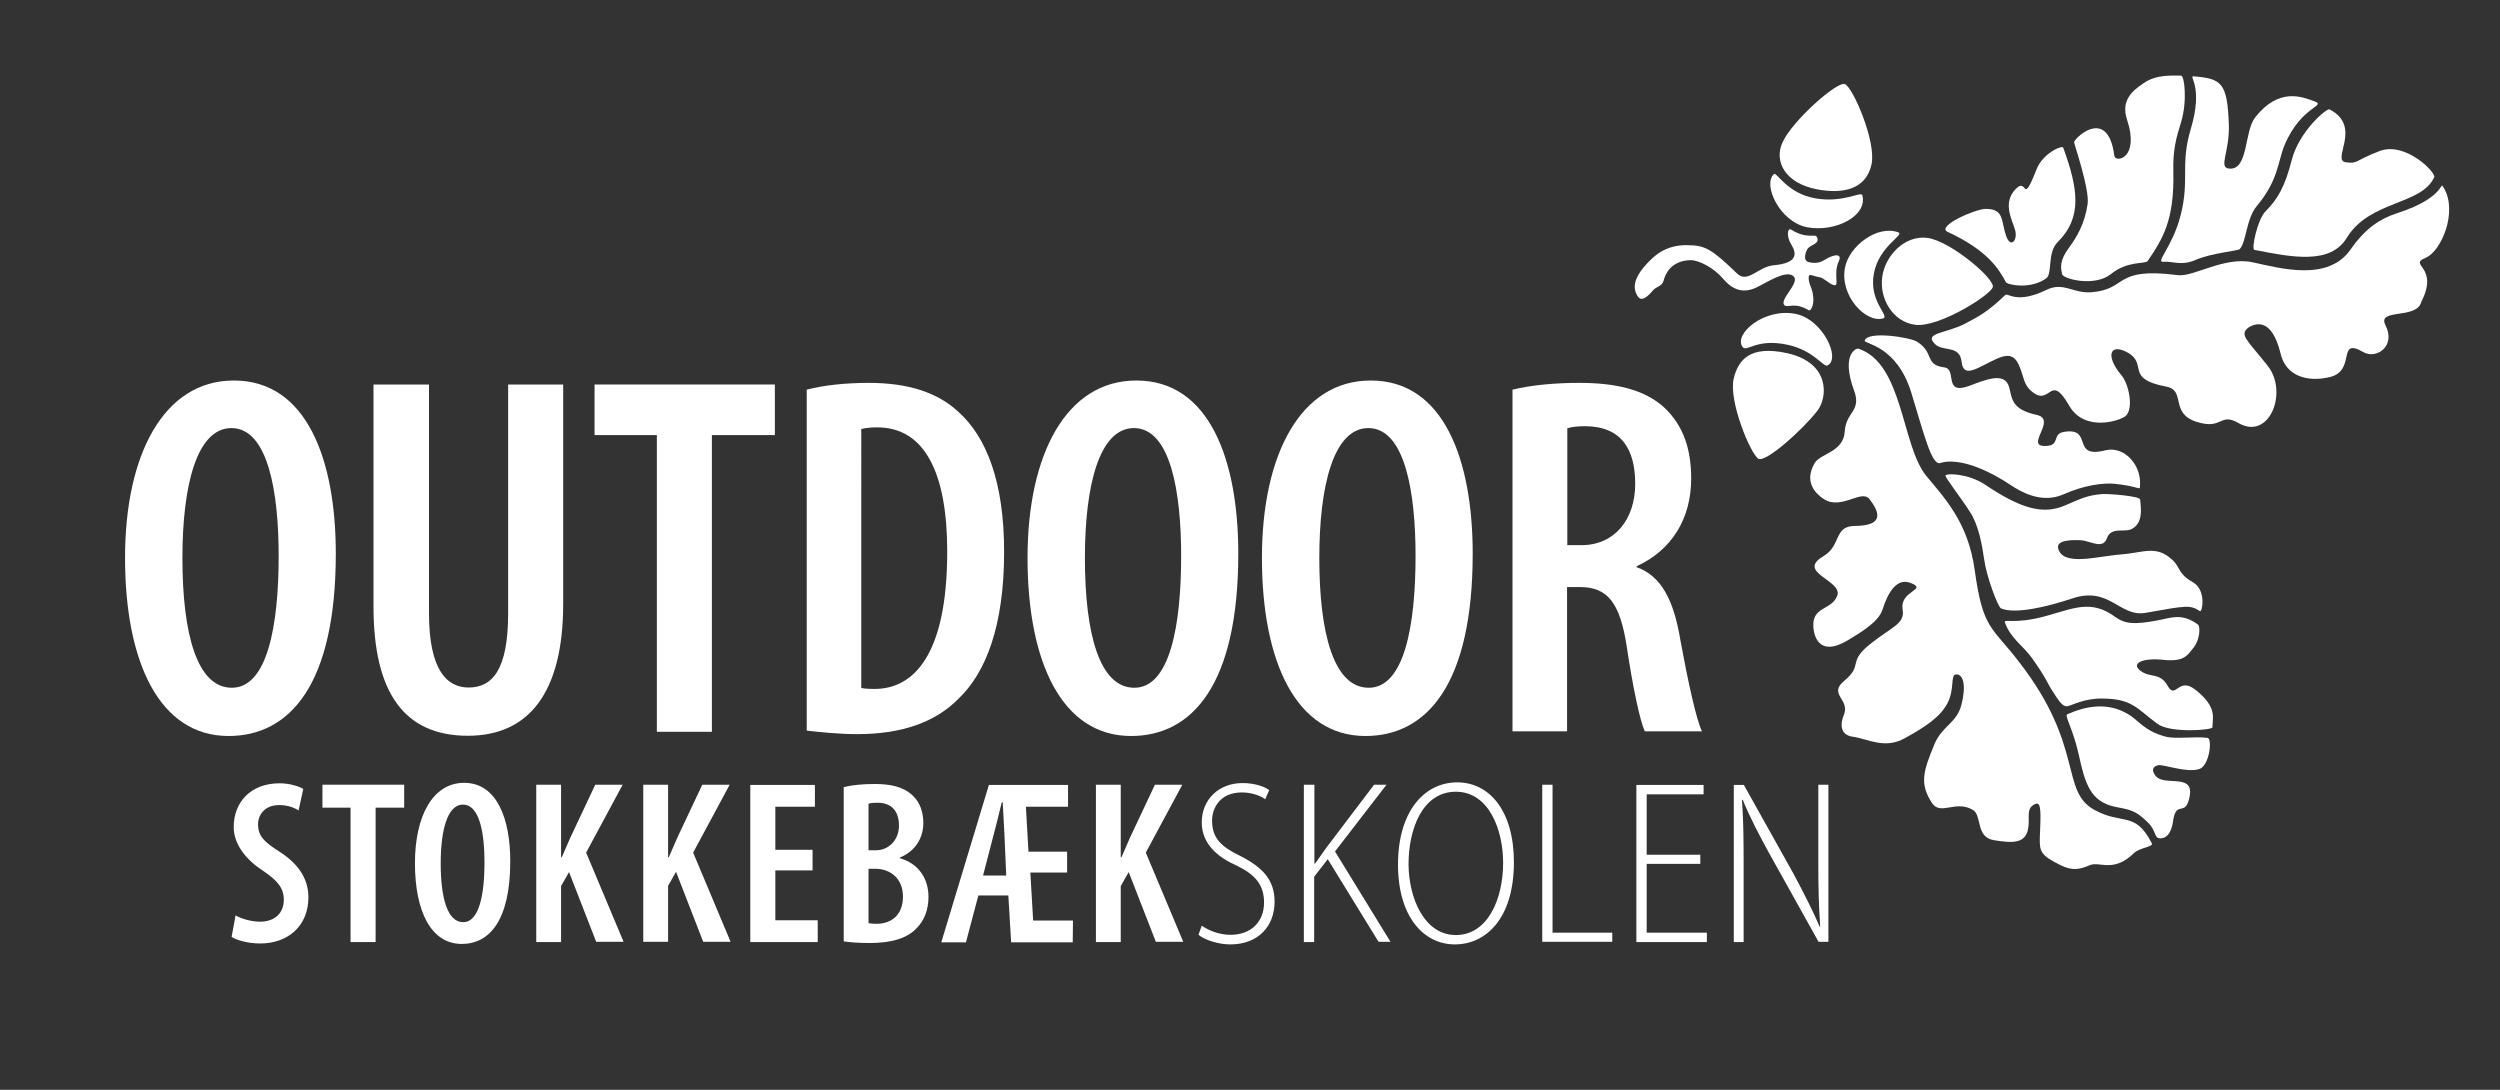 <?xml version="1.0" encoding="utf-8"?>
<!-- Generator: Adobe Illustrator 25.4.1, SVG Export Plug-In . SVG Version: 6.00 Build 0)  -->
<svg version="1.1" xmlns="http://www.w3.org/2000/svg" xmlns:xlink="http://www.w3.org/1999/xlink" x="0px" y="0px"
	 viewBox="0 0 1067.6 465.4" style="enable-background:new 0 0 1067.6 465.4;" xml:space="preserve">
<rect x="0" y="0" width="1067.6" height="465.4" fill="#333333" stroke="none"/>
<style type="text/css">
	.st0{fill:#FFFFFF;}
</style>
<g id="_Typer_Logotypes_copy">
	<g>
		<path class="st0" d="M100.6,390.9c2.5,1.5,6.9,2.7,10.4,2.7c6.6,0,10.2-3.9,10.2-9.4c0-5.4-3.3-8.5-8.8-12.3
			c-7.5-4.8-12.6-11.5-12.6-18.7c0-10.5,7.1-18.7,19.6-18.7c4.3,0,8.3,1.3,10.1,2.4l-2,9.2c-1.8-1.2-4.7-2.3-8.3-2.3
			c-6.1,0-9,4.1-9,8.2c0,5.2,2.7,7.6,9.6,12c8.5,5.6,11.9,12.1,11.9,19.2c0,12.1-8.6,19.7-20.6,19.7c-5.1,0-10.1-1.4-12.2-2.8
			L100.6,390.9z"/>
		<path class="st0" d="M149.8,344.9h-12.1v-9.8h34.9v9.8h-12.2v57.4h-10.7V344.9z"/>
		<path class="st0" d="M217.9,367.8c0,25.3-8.9,35.3-20.7,35.3c-13.3,0-20-14.2-20-34.5c0-20.1,7.6-34.3,21-34.3
			C212.3,334.3,217.9,349.8,217.9,367.8z M188.2,368.7c0,14.6,2.8,25.1,9.6,25.1c6.9,0,9.1-12.1,9.1-25.5c0-12.2-2-24.7-9.2-24.7
			C191,343.6,188.2,354.7,188.2,368.7z"/>
		<path class="st0" d="M229,335.1h10.6v31h0.3c1.3-2.8,2.4-5.7,3.7-8.5l10.6-22.5h11.7l-15.6,29l16,38.1h-11.7L243,372.4l-3.4,6
			v23.9H229V335.1z"/>
		<path class="st0" d="M274.7,335.1h10.6v31h0.3c1.3-2.8,2.4-5.7,3.7-8.5l10.6-22.5h11.7l-15.6,29l16,38.1h-11.7l-11.6-29.9l-3.4,6
			v23.9h-10.6V335.1z"/>
		<path class="st0" d="M347,371.7h-15.9V393h18.1v9.3h-28.8v-67.1H348v9.3h-16.9v18.4H347V371.7z"/>
		<path class="st0" d="M360.4,336.1c3.6-0.9,8.2-1.3,13.2-1.3c6.2,0,11.9,1,15.9,4.7c3.3,2.9,4.8,7.2,4.8,12c0,6.3-3.4,12-10,14.7
			v0.3c7.8,2.2,12.2,8.5,12.2,16.5c0,5.5-1.8,10-4.9,13.2c-3.9,4.3-10.5,6.5-20.1,6.5c-4.9,0-8.6-0.3-11.2-0.7V336.1z M370.9,363.1
			h3.2c5.4,0,9.8-4.4,9.8-10.5c0-5.6-2.6-9.8-9.2-9.8c-1.6,0-2.9,0.1-3.8,0.4V363.1z M370.9,394.2c0.9,0.2,2,0.3,3.4,0.3
			c6.5,0,11.3-3.9,11.3-11.6c0-7.9-5.5-11.8-11.6-11.9h-3.1V394.2z"/>
		<path class="st0" d="M402,402.3l20.3-67.1h33.8v9.3h-18l1.1,19.2h16.5v8.9H440l1.2,20.5h17l-0.1,9.3h-26.3l-1.2-20h-12.8l-5.3,20
			H402z M429.7,373.9l-0.8-18.3c-0.2-4.1-0.5-8.7-0.7-13h-0.4c-1.2,5.2-2.8,11.3-3.8,15.1l-4.2,16.2H429.7z"/>
		<path class="st0" d="M468,335.1h10.6v31h0.3c1.3-2.8,2.4-5.7,3.7-8.5l10.6-22.5h11.7l-15.6,29l16,38.1h-11.7L482,372.4l-3.4,6
			v23.9H468V335.1z"/>
		<path class="st0" d="M513.2,395.3c3.1,2.2,7.7,3.9,12.3,3.9c8.8,0,14.3-5.6,14.3-13.8c0-7.4-3.7-11.9-11.6-15.7
			c-7.9-3.5-15-9.1-15-18.5c0-9.9,7.4-16.8,17.4-16.8c5.4,0,9.5,1.6,11.4,3l-1.7,3.9c-1.6-1.2-5.3-2.9-10-2.9
			c-9.3,0-12.7,6.7-12.7,12c0,7.7,4.1,11.3,12.2,15.2c9.5,4.9,14.5,10.2,14.5,19.5c0,10.2-6.8,18.2-18.9,18.2
			c-5,0-10.8-1.8-13.6-4.1L513.2,395.3z"/>
		<path class="st0" d="M556.9,335.1h4.4v33.7h0.3c1.8-2.7,3.6-5,5.1-7.2l20.1-26.5h5.3l-22,28.5l23.7,38.6h-5.1L567,366.9l-5.8,7.5
			v27.9h-4.4V335.1z"/>
		<path class="st0" d="M621.3,403.3c-13.4,0-24.3-11.9-24.3-34.1c0-22.8,11.3-35.1,25.3-35.1c13.7,0,24.2,12.1,24.2,34.1
			C646.5,392.3,634.5,403.3,621.3,403.3L621.3,403.3z M621.7,399.3c13.6,0,20.2-15.3,20.2-30.9c0-13.7-5.9-30.3-20.2-30.3
			c-14.3,0-20.2,16-20.2,31C601.6,383.5,608.2,399.3,621.7,399.3L621.7,399.3z"/>
		<path class="st0" d="M658.6,335.1h4.4v63.2h25.5v3.9h-29.9V335.1z"/>
		<path class="st0" d="M726.1,368.9h-22.9v29.4h25.7v4h-30.1v-67.1h28.7v4h-24.3v25.8h22.9V368.9z"/>
		<path class="st0" d="M740.4,402.3v-67.1h4.3l21.3,38.1c4.5,8.5,8.1,15.5,11.1,22.5l0.2-0.1c-0.7-10.2-0.8-17.5-0.8-28.3v-32.3h4.3
			v67.1h-4.2L755.3,364c-4.2-7.7-7.9-14.7-11.1-22.5l-0.3,0.1c0.6,8.9,0.7,16.1,0.7,28.4v32.3H740.4z"/>
	</g>
	<g>
		<path class="st0" d="M143.4,236.4c0,55.9-19.6,77.9-45.8,77.9c-29.5,0-44.2-31.5-44.2-76.1c0-44.4,16.7-75.7,46.4-75.7
			C131.1,162.4,143.4,196.5,143.4,236.4z M77.9,238.3c0,32.3,6.2,55.4,21.1,55.4c15.2,0,20-26.6,20-56.3c0-26.8-4.4-54.6-20.2-54.6
			C84,182.9,77.9,207.3,77.9,238.3z"/>
		<path class="st0" d="M183.2,164.2v97.7c0,24,7.5,31.7,16.9,31.7c10.1,0,16.9-7.5,16.9-31.7v-97.7h23.5v93.7
			c0,38.3-15,56.3-40.7,56.3c-27.1,0-40.3-18.3-40.3-55.2v-94.8H183.2z"/>
		<path class="st0" d="M280.5,185.8h-26.6v-21.6h77v21.6H304v126.7h-23.5V185.8z"/>
		<path class="st0" d="M344.5,166.4c6.8-1.8,16.3-2.9,26.4-2.9c17.2,0,29.5,4.2,38.3,12.3c12.1,10.8,19.6,30.1,19.6,59.8
			c0,31.9-7.9,51.7-19.4,62.7c-9.9,10.1-24.2,15.2-43.3,15.2c-8.1,0-16.3-0.9-21.6-1.5V166.4z M367.8,293.8c2,0.4,4.2,0.4,5.7,0.4
			c16.1,0,31-13.6,31-58.7c0-33.7-9.7-53-29.9-53c-2.4,0-4.8,0.2-6.8,0.7V293.8z"/>
		<path class="st0" d="M528.8,236.4c0,55.9-19.6,77.9-45.8,77.9c-29.5,0-44.2-31.5-44.2-76.1c0-44.4,16.7-75.7,46.4-75.7
			C516.5,162.4,528.8,196.5,528.8,236.4z M463.3,238.3c0,32.3,6.2,55.4,21.1,55.4c15.2,0,20-26.6,20-56.3c0-26.8-4.4-54.6-20.2-54.6
			C469.4,182.9,463.3,207.3,463.3,238.3z"/>
		<path class="st0" d="M628.9,236.4c0,55.9-19.6,77.9-45.8,77.9c-29.5,0-44.2-31.5-44.2-76.1c0-44.4,16.7-75.7,46.4-75.7
			C616.6,162.4,628.9,196.5,628.9,236.4z M563.4,238.3c0,32.3,6.2,55.4,21.1,55.4c15.2,0,20-26.6,20-56.3c0-26.8-4.4-54.6-20.2-54.6
			C569.5,182.9,563.4,207.3,563.4,238.3z"/>
		<path class="st0" d="M645.9,166.4c8.1-2,18.5-2.9,28.4-2.9c15.2,0,27.9,2.6,36.7,10.8c8.1,7.9,11.2,17.8,11.2,30.1
			c0,17.2-8.4,30.6-23.3,37.4v0.4c10.3,3.7,15.8,13.6,18.7,31.2c3.3,18,6.8,33.9,9.2,38.9h-24.4c-2-4.2-5.1-18.7-7.7-36.1
			c-2.9-19.1-8.4-25.5-20-25.5h-5.5v61.6h-23.3V166.4z M669.2,232.8h6.2c14.1,0,22.9-11,22.9-26.2c0-14.5-5.7-24.4-21.1-24.6
			c-2.9,0-5.9,0.2-7.9,0.9V232.8z"/>
	</g>
</g>
<g id="Bomærke_OK_copy">
	<g>
		<path class="st0" d="M776.2,80.9c-14-2.6-18.7-12-15-20.1c4.1-9.1,23.2-26.1,26.6-24.9s13.6,24.7,11.4,34.4
			C796.9,80.5,787.7,83,776.2,80.9z"/>
		<path class="st0" d="M772,97.1c-12-2.1-19.5-18.5-14.4-22.8c1.1-0.9,5.6,8.3,17.6,10.4c12,2.1,19.6-3.2,20.1-1.3
			C797.6,92.1,784,99.2,772,97.1z"/>
		<path class="st0" d="M765,104.5c2.5,4.1,2.4,7.9-7.7,8.8c-6.5,0.6-11,7.9-15.5,3.5c-11-10.6-13.6-12-21.1-12.1
			c-9.8-0.2-14.6,4.9-17.6,8.1c-4,4.3-6.3,8.9-4.2,12.9c0.8,1.6,2.2,4,6.9-1.6c1.6-1.9,3.9-1.7,4.6-4.2c0.7-2.6,2.9-8.5,11.4-8.8
			c3.8-0.1,10.3,3.5,14,7.9c3.9,4.6,8.4,6.6,14.4,3.7c4.2-2,12.2-7.4,15.5-4.9c3.6,2.7-6.3,10.2-3.6,12.6c1.4,1.2,4.2-1.6,10.3,2.1
			c0.9,0.5,2.8-2.6,1.6-7.8c-0.5-2.1-1.4-3.3-1.6-5.4c-0.3-3.1,1.1-1.5,4.7-0.9c1.7,0.3,3.8,2.6,5.8,3.3c3,1-0.3-4.5,2.4-10.3
			c1.3-2.8-1.4-3.4-6.5-0.2c-1.9,1.2-4.3,1.3-6.5,0.7c-2.7-0.7-1-5-0.2-5.9c1.3-1.5,5.4-2,3.7-4.9c-0.8-1.4-4.2,1.2-11-3.1
			C763.4,97.2,762.7,100.9,765,104.5z"/>
		<path class="st0" d="M1039.5,75.7c0.9-2-12.3-15.4-23.3-11.2c-11,4.2-9.1,5.5-14.4,4.8c-6.5-0.8,7.3-15.2-7-22.6
			c-1.2-0.6-12.9,9.3-16.1,21.5c-2.9,11.4-6,16.8-11.1,21.9c-3.5,3.3-6.3,16.3-4.9,16.6c16.2,3.2,32.5,6.4,39.5-5.2
			C1012,85.5,1034,87.7,1039.5,75.7z"/>
		<path class="st0" d="M987.6,43c7.1,2.4-4.7,1.4-12.1,19.2c-2.8,6.9-2.5,14.7-11.7,25.7c-4.7,5.6-4.5,15.7-7.4,18.5
			c-0.7,0.7-12.2,1.7-18.8,4.6c-6.1,2.7-10.3,0.4-13.6,0.8c-3.9,0.5,3.7-6.2,7.2-19.8c4-15.7-0.3-21.4,4.4-37.1
			c5.5-18.5-1.3-22.5,1.2-22.3c11.9,1,14.3,2.7,15,20.2c0.5,12.2-4.7,18.8,0.2,19.2c8.2,0.7,6.3-15.7,11-21.8
			C973.2,37.1,983.3,41.5,987.6,43z"/>
		<path class="st0" d="M1023.5,91.1c-6.8,2.2-13.3,6.2-19.6,15.3c-9.7,14.1-30.2,8.1-42,5.6c-12-2.6-25.3,6.4-31.9,5.5
			c-27.7-3.6-21.2,6.1-36.9,7.3c-8,0.6-11.8-4.6-19.2-1c-13,6.3-16.5,1-17.6,2.2c-7.5,7.2-11.1,9-16.9,12.1
			c-8.3,4.4-18.1,3.9-13.1,8.8c3.5,3.5,10.6,0.2,11.4,7.7c0.8,7.5,7.5,1.9,15-1.4c4.1-1.8,7.3-2.2,9.5,2.8s1.8,8.2,5.5,11.2
			c8.1,6.7,7.6-8.5,15.9,6c6.6,11.6,22.2,6.4,24.3,4.3c3.3-3.3,1.2-13.6-2-17.3c-6.7-7.9-5.2-13.9,2.6-9.7c9,5-1.4,11.2,16.6,14.6
			c8.5,1.6,1.4,11.3,12.8,15s9.8-4.2,18.1,0.6c13.1,7.5,21.3-13.2,12.4-24.5c-8.9-11.2-12.1-13.1-8.4-16.2c3.3-2.2,10.2-4.3,13.9,11
			c2.3,9.8,11.7,12.3,21.1,10c11.4-2.8,2.7-17.3,14.3-10.6c5.4,3.1,14-2.5,9.4-11.5c-3.8-7.4,13.4-2.3,15.3-10
			c7.8-15.3-5.9-15.6,1.8-18.8c6.7-2.7,13.8-19.5,7.9-29.7C1041.4,76.4,1045.7,83.9,1023.5,91.1z"/>
		<path class="st0" d="M931.4,32.3c1.5,0,2.7,11.2,0,19.9c-2.1,6.8-3.5,11.6-3.3,21c0.5,20.8-4.5,28.8-11,38.3
			c-0.9,1.3-8.6-0.2-15.6,5.5c-7.1,5.7-20.5,2.1-20.9,0.1c-0.6-2.8-1.2-5.8,3-11.4c3.3-4.5,6.7-10.2,7.9-18.6
			c0.9-6.5-6-26.2-5.8-26.5c1.4-2.9,14.6-14.3,17.2,5.9c0.4,3.2,11,1.3,5.4-15.5c-2.7-8.2,2.5-12.4,7-15.4
			C920.7,31.7,927.7,32.3,931.4,32.3z"/>
		<path class="st0" d="M881.1,63.1c6.3,17.4,8.3,29.7-2.4,40.3c-4.5,4.4-2.2,13.5-4.8,15.4c-6.8,5-16.8,2.8-17.3,1.7
			c-3.1-5.8-7.9-13.6-24.9-21.5c-5-2.4,11.9-9.8,16.3-9.8c8.1,0,6.4,5.3,8.8,11.8c1.9,5.2,5,1.5,3.7-2.9c-1.3-4.4-5.5-11.6,0.4-17.5
			c5.1-5.1,2.4,7.9,8.8-8.3C872.3,65.5,880.7,61.8,881.1,63.1z"/>
		<path class="st0" d="M858.9,207.3c3.8,2.5,12.8,8,22.3,3.8c8.5-3.8,16.8-5,21.8-4.5c9,0.9,10.6,2.5,10.8,1.7
			c1.2-9.4-6.5-18-14.7-16c-14.9,3.8-5-9.8-17.5-7.9c-5.4,0.8-1.8,5.5-7.3,6c-10.7,1,4.6-11.2-4.5-13.2
			c-10.9-2.4-10.5-6.9-11.8-11.8c-1.8-6.7-9.7-3.4-17.1-0.6c-11.2,4.1-5-7.2-10.6-7.9c-8.6-1.1-4.1-6.3-11.7-11
			c-3-1.9-21.3-4.7-22.3-0.4c-0.2,1.4,13.7,2,19.9,22.2c5.6,18.3,8.6,30.6,12.2,30.1C829.2,197.5,838.5,193.8,858.9,207.3z"/>
		<path class="st0" d="M911.3,364.3c2.5-2.4,8.4-2.6,7.6-4.2c-7.2-14-12.5-7.6-24.6-14.3c-14.6-8.1-4.1-26.9-31.9-62.9
			c-11.9-15.5-15.6-14-19.1-39.3c-2.8-20.7-13.1-31.1-20.8-40.5c-10.5-13-9.8-48-28.9-54.2c-0.8-0.3-7.6,2.2-1.8,18
			c3.2,8.7-3.5,9-4,17.2c-0.5,9.1-10.4,9.4-12.9,13.7c-4.5,7.8,0.1,12.8,3.9,15.3c7.5,4.9,16.1-4.3,19.5,0
			c5.7,7.3,4.6,11.4-6.3,11.5c-9,0.1-5.6,8.3-13.3,12.9c-11.9,7,8.2,10.3,5.9,16.8c-2.3,6.5-11,4.4-10.2,13.7
			c0.2,2.6,1.8,13.2,14.9,5.3c5.3-3.2,12.8-7.7,14.5-12.7c2.6-8.2,6.4-13.8,12-11.7c7.9,3-4.7,3.2-3.3,11.4c1.1,6.2-4.8,7.4-14.2,15
			c-9.4,7.7-2.5,8.6-10.8,15.5c-6.9,5.7,2.7,7.9-0.1,14.5c-1.3,3-2.2,8.5,3.8,9.3c6.4,0.9,13.7,5.5,22.3,0.6c8.7-4.8,15.1-9,18.2-15
			c3.1-6,1.1-12.1,3.6-12.2c3.2-0.2,4.4,4.9,2.3,13c-2.1,8-8.3,8.9-11.6,17c-4.7,11.4-6.3,16.6-1.1,24.7c3.7,5.9,10-1.2,17.5,3.1
			c4.2,2.4,1.1,11.7,9.1,13c8,1.3,13.5,1.5,14.6-5c0.9-5-1.2-8.6,3.1-10.5c2.6-1.1,2.3,4,1.9,14.1c-0.2,6.4,0.4,7.8,8.7,12
			c5.2,2.6,8.4,1.9,12.8,0C896.8,367.8,902.6,372.8,911.3,364.3z"/>
		<path class="st0" d="M854.5,259.8c5.8,2.5,18.9-0.4,30.3-4.2c16.1-5.5,20.3,8.1,31.5,6.1c17.8-3.2,19-3.4,23.2-0.7
			c0.9,0.6,2.9-9-3.1-12.4c-6.5-3.7-5.1-6.2-8.8-9.6c-7-6.4-12.4-2.9-22.1-2.2c-9.7,0.7-24.7,5.3-26.6-2.7c-0.8-3.4,5.5-3.6,9.6-3.4
			c4.1,0.2,9.5,4.1,11.2-0.8c1.7-4.9,7.2-2.6,10.2-3.8c5.3-2.3,4.5-8.7,4-12.8c-0.2-1.5-13.6-2.5-16.3-2.3
			c-6.2,0.5-8.9,1.9-15.9,4.9c-9.3,4-18.8,1.3-34.1-9c-7.1-4.7-16.5-4.9-16.8-3.8c-0.2,0.8,6.8,9.7,10.5,15.6
			c3.8,5.8,5.2,14.6,6,20.1C848.4,246.7,853.3,259.3,854.5,259.8z"/>
		<path class="st0" d="M921.3,309.1c5.5,4.1,23.5,2.7,23.5,1.5c0-4.1,2.2-8.5-7.2-16c-7.4-5.9-8.5,4.4-11.9-1.7
			c-3.4-6-7.5-3.2-11.7-6.5c-4.2-3.2,1.2-5.6,10-4.6c8.9,0.9,10.2-2.1,12.8-5.3c2.7-3.4,2.9-9,1.8-9.8c-7.1-5.2-11.8-2.7-17.6-1.7
			c-9.3,1.7-13.4,1.6-17.8-1.6c-10.3-7.5-17.5-3.6-30-0.2c-13.3,3.6-17.7,0.8-17,2.7c2.4,6.7,7.8,9.9,11.6,15.2
			c6.3,8.9,6.5,10.7,8.7,14c2.3,3.6,4.2,6.8,6.3,6.5c2-0.3,7-3.4,15-3.3C910.6,298.4,912.5,302.6,921.3,309.1z"/>
		<path class="st0" d="M928,350.6c1.3-9.4,5.4-1.1,7.1-10.7c1.8-9.8-10.9-4-14.5-8.5c-2-2.5-1.3-4,0.9-4.6
			c2.2-0.6,12.1,3.4,17.7,1.6c4.4-1.4,5.7-13.4,3.4-13.3c-5.2-0.7-13.5,0.6-17.7-0.5c-9.5-2.5-11.6-7.1-16.4-9.8
			c-4.6-2.6-12.6-5.6-25.6,0.2c-1.5,0.5,2.2,5.7,4.8,17.2c2.7,12.5,5,20,15.3,22.3c5.4,1.2,8.5,0.9,14.3,6.8
			c3.8,3.8,2.4,6.7,5.3,6.7C924.9,358,927.2,356.3,928,350.6z"/>
		<path class="st0" d="M763.1,150.8c18.6,4.1,17.4,18.9,13,24.6c-6.1,7.9-22,22.3-25.2,20.5c-3.2-1.8-12.9-24.7-10.5-34.4
			C742.3,153.9,747.1,147.3,763.1,150.8z"/>
		<path class="st0" d="M766.6,134c11.8,2.2,19.8,19.4,13.7,22.1c-1.6,0.7-5.7-6.3-16.6-8.8c-13.9-3.1-17.7,3.4-19.6,0.8
			C740.3,142.6,753.3,131.5,766.6,134z"/>
		<path class="st0" d="M803.8,118.2c1.2-8.9,9.5-17.9,19.3-16.6s28.9,17.5,27.9,21s-23.2,17.4-33.1,16.1S802.5,127.2,803.8,118.2z"
			/>
		<path class="st0" d="M787.9,114.2c1.8-9.2,13.8-18.2,22.7-15c3,1.1-8.2,5.7-10.4,17.7s7.1,18.2,3.9,19.1
			C796.7,138,785.5,126.2,787.9,114.2z"/>
	</g>
</g>
</svg>
